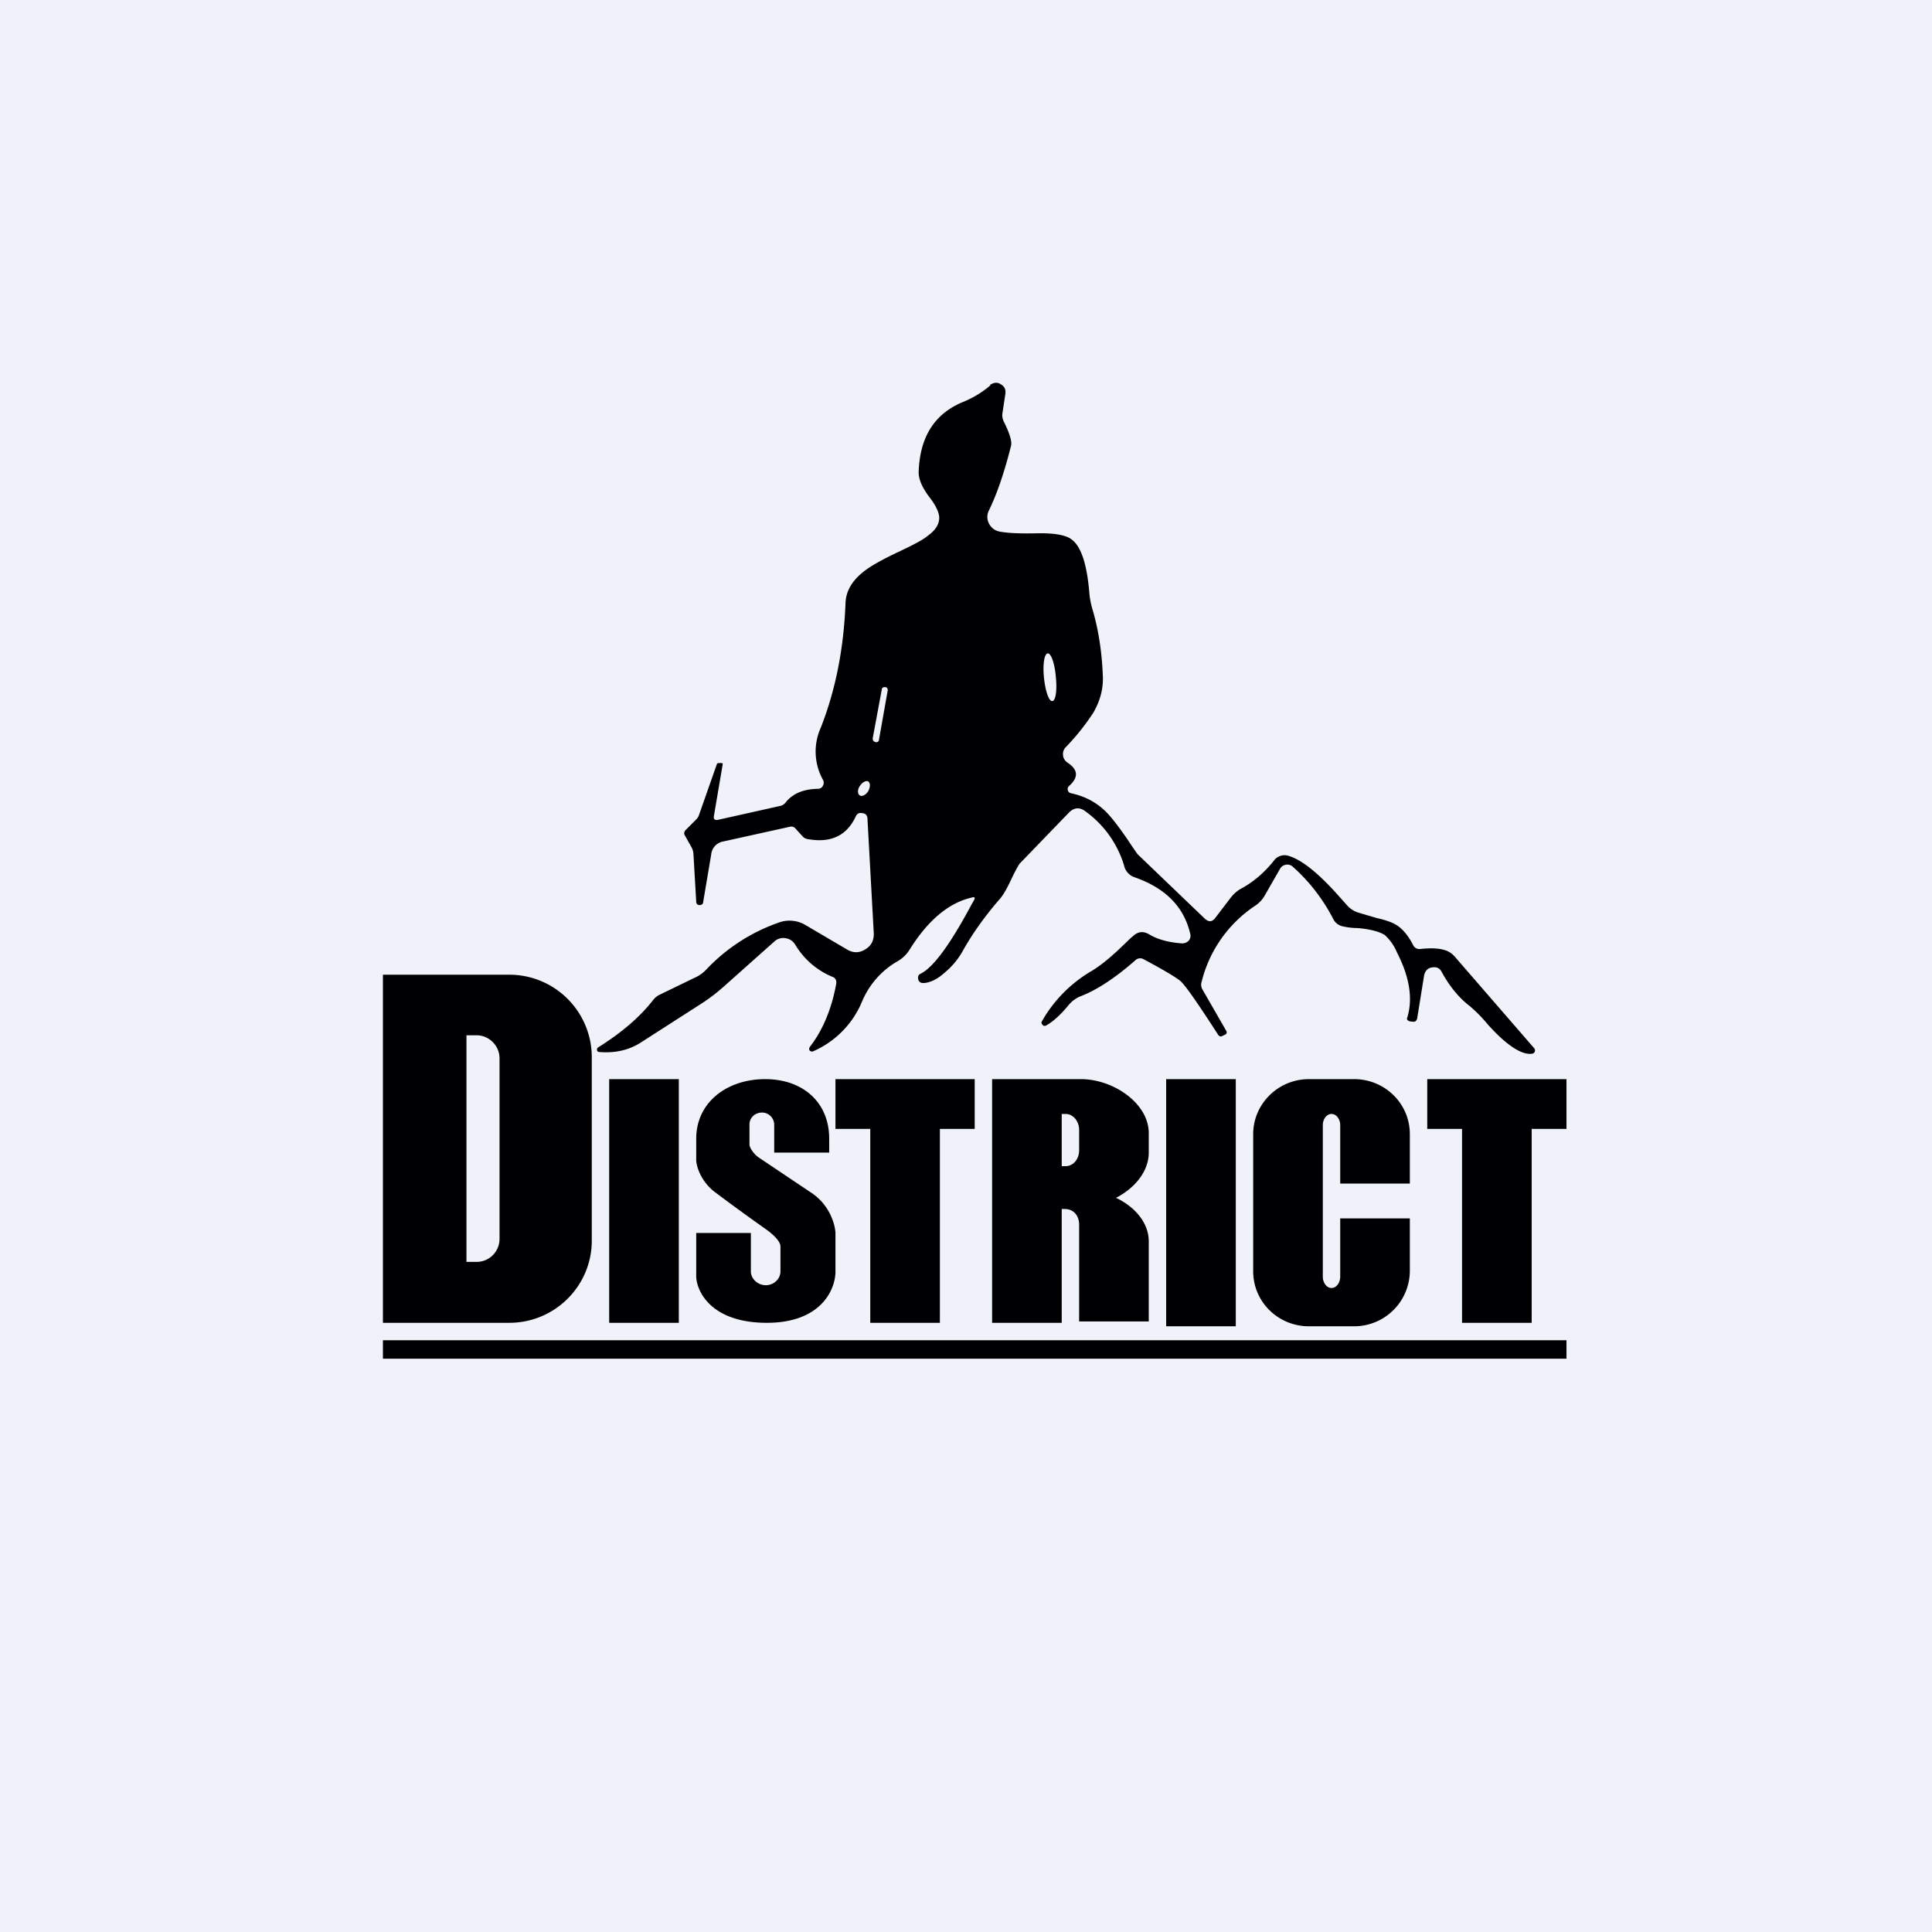 <?xml version="1.0" encoding="UTF-8"?>
<!-- generated by Finnhub -->
<svg viewBox="0 0 55.5 55.5" xmlns="http://www.w3.org/2000/svg">
<path d="M 0,0 H 55.5 V 55.5 H 0 Z" fill="rgb(239, 242, 248)"/>
<path d="M 28.44,11.055 C 28.55,10.99 28.65,10.97 28.75,11.04 C 28.86,11.1 28.9,11.2 28.88,11.32 L 28.8,11.85 C 28.78,11.95 28.8,12.04 28.84,12.12 C 29.01,12.46 29.08,12.7 29.04,12.82 C 28.84,13.62 28.62,14.23 28.41,14.66 A 0.41,0.41 0 0,0 28.41,15.04 C 28.48,15.17 28.58,15.24 28.71,15.27 C 28.99,15.32 29.34,15.33 29.79,15.32 C 30.29,15.31 30.64,15.37 30.8,15.51 C 31.06,15.71 31.22,16.21 31.29,16.99 C 31.3,17.15 31.33,17.31 31.37,17.46 C 31.54,18.02 31.65,18.66 31.68,19.4 C 31.7,19.77 31.61,20.12 31.41,20.47 A 6.63,6.63 0 0,1 30.61,21.47 A 0.28,0.28 0 0,0 30.54,21.71 C 30.55,21.8 30.6,21.86 30.67,21.91 C 30.97,22.11 30.99,22.33 30.71,22.58 A 0.11,0.11 0 0,0 30.68,22.71 C 30.69,22.75 30.72,22.78 30.78,22.79 C 31.15,22.87 31.48,23.04 31.74,23.29 C 31.9,23.44 32.11,23.71 32.38,24.1 A 14.43,14.43 0 0,0 32.68,24.54 L 34.61,26.39 C 34.72,26.49 34.82,26.49 34.91,26.37 L 35.36,25.78 C 35.44,25.68 35.53,25.6 35.63,25.54 C 35.99,25.35 36.31,25.08 36.59,24.73 A 0.38,0.38 0 0,1 37.03,24.59 C 37.41,24.71 37.88,25.09 38.45,25.73 L 38.7,26.01 C 38.79,26.11 38.89,26.17 39,26.21 L 39.54,26.37 C 39.81,26.43 40,26.5 40.11,26.57 C 40.29,26.68 40.45,26.87 40.59,27.14 A 0.2,0.2 0 0,0 40.81,27.26 C 41.11,27.23 41.33,27.24 41.49,27.29 C 41.61,27.32 41.71,27.39 41.79,27.48 L 44.07,30.11 A 0.1,0.1 0 0,1 44.09,30.21 A 0.1,0.1 0 0,1 44.01,30.27 C 43.71,30.31 43.28,30.03 42.74,29.43 A 4.16,4.16 0 0,0 42.22,28.9 C 41.92,28.67 41.65,28.35 41.42,27.93 C 41.36,27.81 41.27,27.77 41.14,27.79 C 41.01,27.81 40.94,27.89 40.91,28.02 L 40.71,29.26 C 40.69,29.33 40.65,29.36 40.58,29.35 L 40.5,29.34 C 40.43,29.32 40.4,29.28 40.43,29.22 C 40.59,28.68 40.49,28.06 40.13,27.36 A 1.4,1.4 0 0,0 39.78,26.86 C 39.62,26.76 39.36,26.69 38.99,26.66 A 1.93,1.93 0 0,1 38.53,26.6 A 0.4,0.4 0 0,1 38.3,26.4 A 5.2,5.2 0 0,0 37.14,24.9 A 0.23,0.23 0 0,0 36.94,24.84 A 0.24,0.24 0 0,0 36.77,24.96 L 36.34,25.71 A 0.88,0.88 0 0,1 36.04,26.03 A 3.68,3.68 0 0,0 34.52,28.2 A 0.27,0.27 0 0,0 34.54,28.42 L 35.23,29.62 C 35.25,29.66 35.24,29.69 35.2,29.72 L 35.13,29.75 C 35.07,29.79 35.03,29.78 34.99,29.72 C 34.44,28.87 34.09,28.36 33.93,28.2 C 33.85,28.12 33.5,27.9 32.86,27.56 A 0.2,0.2 0 0,0 32.61,27.59 C 32.04,28.09 31.51,28.44 31.04,28.62 A 0.86,0.86 0 0,0 30.7,28.87 C 30.47,29.15 30.25,29.35 30.05,29.46 C 30.01,29.48 29.97,29.47 29.95,29.44 C 29.92,29.41 29.91,29.38 29.93,29.34 A 3.9,3.9 0 0,1 31.33,27.91 C 31.59,27.76 31.9,27.51 32.27,27.15 C 32.38,27.05 32.47,26.95 32.54,26.9 C 32.68,26.76 32.84,26.74 33.01,26.84 C 33.24,26.98 33.55,27.07 33.95,27.1 C 34.03,27.1 34.09,27.08 34.15,27.02 A 0.22,0.22 0 0,0 34.19,26.82 C 34.01,26.05 33.48,25.51 32.59,25.2 A 0.46,0.46 0 0,1 32.29,24.86 A 2.97,2.97 0 0,0 31.17,23.3 C 31.01,23.18 30.85,23.2 30.71,23.34 L 29.31,24.79 L 29.29,24.81 C 29.23,24.9 29.15,25.05 29.05,25.26 C 28.91,25.56 28.79,25.76 28.69,25.86 C 28.26,26.36 27.91,26.86 27.65,27.33 A 2.2,2.2 0 0,1 27.15,27.93 C 26.93,28.13 26.72,28.23 26.53,28.24 C 26.45,28.24 26.4,28.21 26.38,28.14 C 26.36,28.06 26.38,28 26.45,27.97 C 26.81,27.79 27.29,27.14 27.9,26 L 27.98,25.86 C 28.02,25.79 28,25.76 27.93,25.78 C 27.26,25.93 26.66,26.43 26.13,27.28 A 0.97,0.97 0 0,1 25.79,27.61 A 2.4,2.4 0 0,0 24.76,28.78 A 2.68,2.68 0 0,1 23.36,30.2 C 23.32,30.22 23.29,30.2 23.26,30.18 C 23.24,30.15 23.24,30.12 23.26,30.08 C 23.64,29.59 23.89,28.98 24.02,28.27 C 24.04,28.17 24,28.09 23.91,28.06 A 2.24,2.24 0 0,1 22.84,27.13 A 0.39,0.39 0 0,0 22.56,26.95 A 0.38,0.38 0 0,0 22.24,27.05 L 20.86,28.28 C 20.64,28.48 20.4,28.67 20.15,28.83 L 18.39,29.96 C 18.07,30.16 17.68,30.26 17.21,30.22 C 17.18,30.22 17.16,30.2 17.15,30.17 C 17.15,30.14 17.15,30.11 17.18,30.09 C 17.85,29.67 18.38,29.22 18.76,28.73 A 0.53,0.53 0 0,1 18.96,28.57 L 19.95,28.09 C 20.09,28.03 20.21,27.94 20.31,27.83 A 5.22,5.22 0 0,1 22.35,26.51 A 0.9,0.9 0 0,1 23.15,26.58 L 24.34,27.28 C 24.51,27.38 24.69,27.38 24.86,27.27 C 25.03,27.17 25.11,27.01 25.1,26.8 L 24.92,23.53 C 24.92,23.43 24.87,23.37 24.78,23.36 C 24.68,23.34 24.62,23.37 24.58,23.46 C 24.32,24.01 23.86,24.23 23.18,24.1 A 0.25,0.25 0 0,1 23.05,24.02 L 22.86,23.81 A 0.16,0.16 0 0,0 22.69,23.75 L 20.79,24.17 A 0.42,0.42 0 0,0 20.43,24.55 L 20.2,25.91 C 20.2,25.97 20.15,26 20.1,26 C 20.03,26 20,25.96 20,25.9 L 19.92,24.53 A 0.46,0.46 0 0,0 19.86,24.33 L 19.68,24.01 C 19.64,23.95 19.65,23.89 19.7,23.84 L 20,23.54 A 0.31,0.31 0 0,0 20.07,23.44 L 20.59,21.96 C 20.59,21.94 20.62,21.92 20.65,21.92 H 20.72 C 20.75,21.92 20.76,21.92 20.76,21.96 L 20.51,23.43 C 20.49,23.53 20.53,23.57 20.63,23.55 L 22.42,23.15 A 0.26,0.26 0 0,0 22.57,23.05 C 22.77,22.8 23.07,22.67 23.49,22.66 C 23.56,22.66 23.61,22.63 23.64,22.57 A 0.17,0.17 0 0,0 23.64,22.4 A 1.67,1.67 0 0,1 23.58,20.9 C 24,19.83 24.24,18.64 24.29,17.3 C 24.31,16.97 24.48,16.68 24.81,16.42 C 25.01,16.26 25.35,16.07 25.84,15.84 C 26.24,15.65 26.51,15.51 26.64,15.4 C 26.88,15.23 26.99,15.05 26.98,14.85 C 26.97,14.71 26.88,14.51 26.69,14.27 C 26.49,14 26.39,13.77 26.39,13.57 C 26.42,12.58 26.82,11.92 27.61,11.57 C 27.94,11.44 28.22,11.27 28.45,11.07 Z M 24.95,22.45 C 24.88,22.41 24.77,22.47 24.7,22.58 C 24.63,22.68 24.63,22.81 24.7,22.85 C 24.76,22.89 24.87,22.84 24.94,22.73 C 25,22.62 25.01,22.49 24.94,22.45 Z M 25.43,19.74 C 25.38,19.73 25.33,19.76 25.33,19.81 L 25.07,21.21 C 25.07,21.27 25.1,21.31 25.14,21.31 L 25.15,21.32 C 25.2,21.33 25.25,21.3 25.25,21.25 L 25.5,19.84 C 25.51,19.79 25.48,19.74 25.43,19.74 Z M 30.1,18.77 C 30,18.77 29.95,19.09 29.99,19.47 C 30.03,19.85 30.13,20.15 30.23,20.14 C 30.33,20.13 30.37,19.81 30.33,19.44 C 30.3,19.06 30.19,18.76 30.1,18.77 Z M 14.63,28 A 2.37,2.37 0 0,1 17,30.36 V 35.64 C 17,36.94 15.94,38 14.63,38 H 11 V 28 H 14.63 Z M 13.4,29.75 V 36.25 H 13.69 C 14.06,36.25 14.35,35.95 14.35,35.59 V 30.4 C 14.35,30.04 14.05,29.74 13.69,29.74 H 13.39 Z M 17.5,31 H 19.5 V 38 H 17.5 Z M 33.5,31 H 35.5 V 38.1 H 33.5 Z M 28,32.43 H 27 V 38 H 25 V 32.43 H 24 V 31 H 28 V 32.43 Z M 45,32.43 H 44 V 38 H 42 V 32.43 H 41 V 31 H 45 V 32.43 Z M 20,36.68 V 35.42 H 21.57 V 36.52 C 21.57,36.74 21.77,36.92 22,36.92 C 22.23,36.92 22.42,36.74 22.42,36.52 V 35.81 C 22.42,35.63 22.14,35.41 22,35.31 A 61,61 0 0,1 20.53,34.24 C 20.14,33.94 20.01,33.52 20,33.34 V 32.71 C 20,31.67 20.88,31 21.98,31 C 23.07,31 23.82,31.67 23.82,32.71 V 33.11 H 22.24 V 32.3 A 0.35,0.35 0 0,0 21.89,31.96 C 21.69,31.96 21.53,32.11 21.53,32.3 V 32.9 C 21.57,33.05 21.71,33.19 21.78,33.24 L 23.27,34.24 C 23.83,34.59 23.99,35.17 24,35.42 V 36.53 C 24,37.03 23.6,38 22.03,38 C 20.45,38 20.02,37.12 20,36.68 Z M 31.05,31 C 31.99,31 33,31.7 33,32.55 V 33.11 C 33,33.65 32.6,34.13 32.06,34.41 C 32.59,34.66 33,35.12 33,35.66 V 37.96 H 31 V 35.18 C 31,34.93 30.85,34.73 30.58,34.73 H 30.5 V 38 H 28.5 V 31 H 31.05 Z M 30.5,33.5 H 30.61 C 30.83,33.5 31,33.3 31,33.04 V 32.46 C 31,32.21 30.83,32 30.61,32 H 30.5 V 33.5 Z M 38.9,31 C 39.78,31 40.5,31.7 40.5,32.58 V 34 H 38.5 V 32.32 C 38.5,32.15 38.39,32 38.25,32 S 38,32.15 38,32.32 V 36.67 C 38,36.85 38.11,37 38.25,37 S 38.5,36.85 38.5,36.67 V 35 H 40.5 V 36.52 A 1.6,1.6 0 0,1 38.9,38.1 H 37.6 C 36.72,38.1 36,37.4 36,36.52 V 32.58 C 36,31.71 36.72,31 37.6,31 H 38.9 Z M 11,38.5 H 45 V 39.03 H 11 Z" fill="rgb(0, 0, 3)"/>
</svg>
